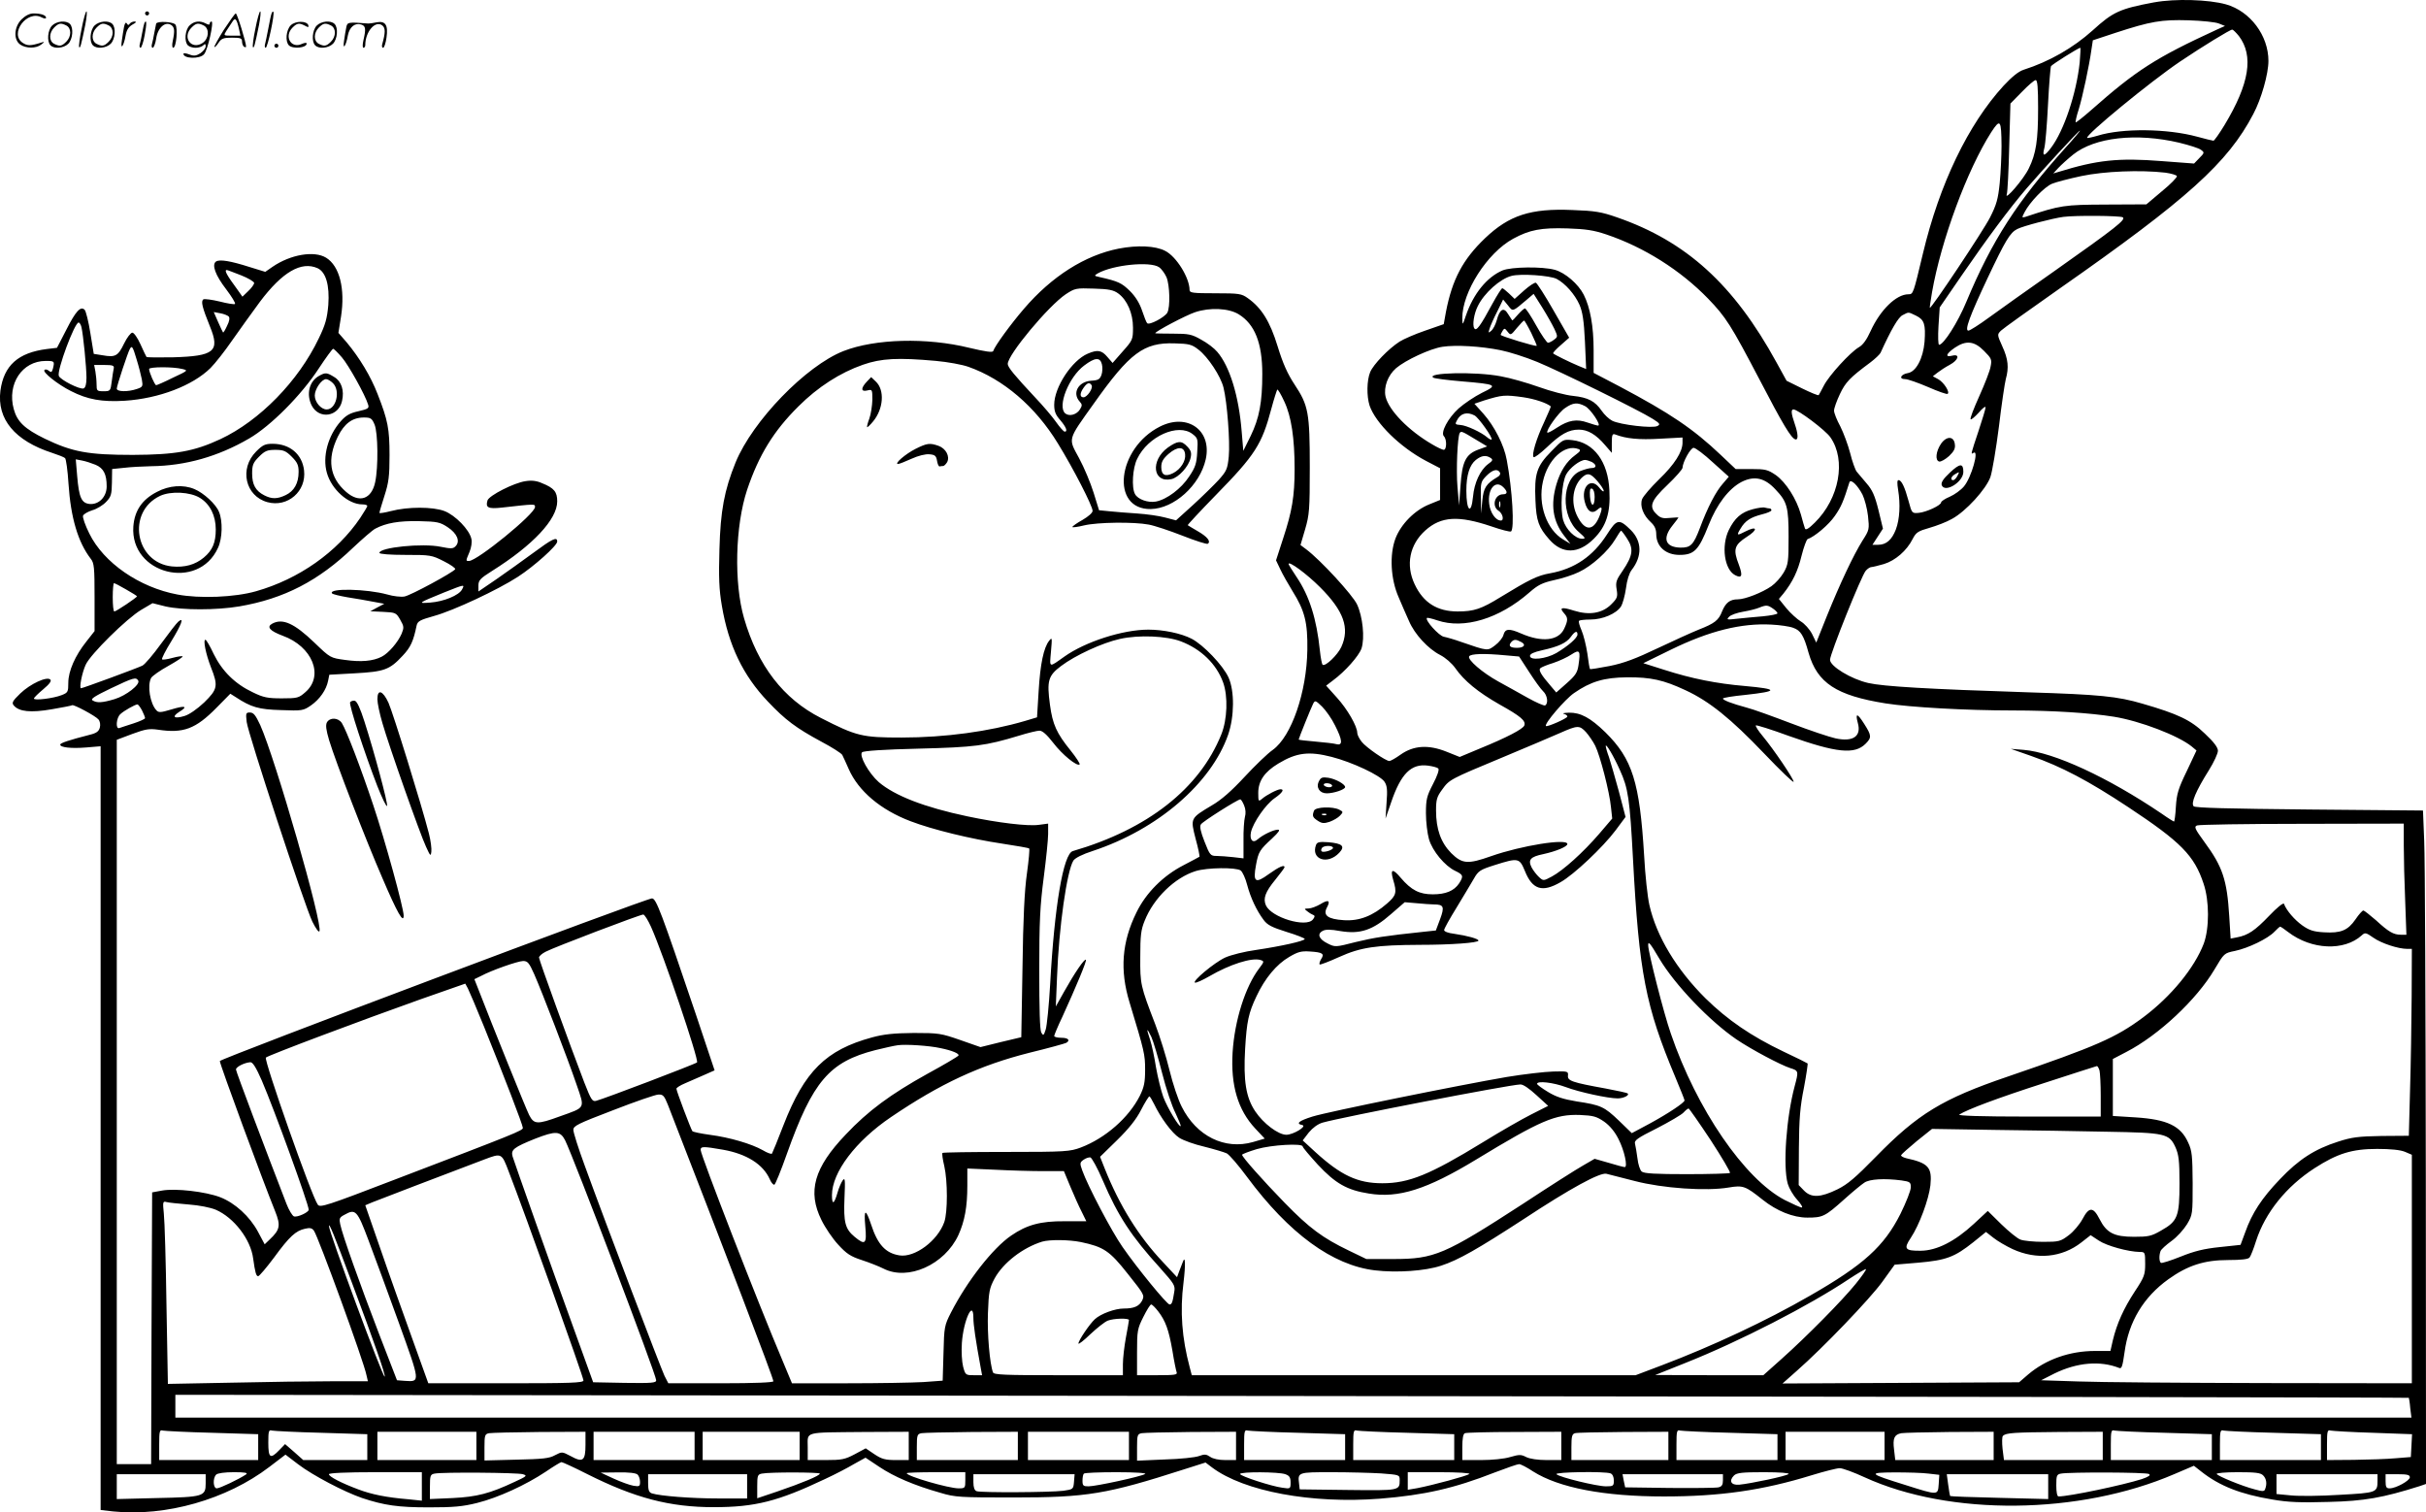 <svg version="1.0" xmlns="http://www.w3.org/2000/svg"
  viewBox="0 0 1200.802 748.502"
 preserveAspectRatio="xMidYMid meet">
<g transform="translate(-0.198,748.646) scale(0.1,-0.1)"
fill="#000000" stroke="none">
<path d="M10665 7475 c-171 -32 -204 -47 -305 -139 -97 -87 -214 -154 -342
-195 -25 -8 -58 -35 -99 -79 -175 -191 -317 -486 -399 -830 -48 -201 -48 -202
-72 -202 -60 0 -139 -77 -187 -182 -19 -42 -38 -69 -58 -80 -43 -25 -149 -141
-174 -191 -12 -23 -23 -44 -25 -46 -3 -3 -39 12 -82 33 l-77 38 -50 91 c-211
385 -446 599 -790 718 -77 27 -109 32 -220 36 -207 9 -313 -26 -432 -139 -111
-106 -163 -205 -194 -365 l-11 -61 -92 -32 c-50 -17 -107 -42 -126 -54 -56
-36 -130 -113 -146 -151 -17 -41 -18 -119 -3 -166 30 -87 151 -206 280 -274
l69 -36 0 -78 0 -79 -54 -22 c-72 -29 -140 -98 -167 -169 -30 -80 -24 -201 16
-291 15 -36 38 -88 51 -117 28 -66 95 -138 154 -168 27 -14 58 -41 75 -65 44
-63 112 -119 219 -180 106 -59 131 -81 123 -104 -7 -18 -85 -59 -222 -115
l-98 -41 -65 26 c-90 36 -163 31 -227 -14 -25 -18 -50 -32 -56 -32 -18 0 -115
67 -137 95 -12 15 -22 35 -22 44 0 33 -49 118 -101 175 l-53 59 34 26 c60 44
128 121 141 158 17 52 6 158 -22 218 -22 47 -181 220 -252 273 l-28 21 23 78
c21 72 23 97 23 308 0 270 -7 305 -75 408 -35 53 -58 104 -84 189 -38 124 -80
191 -148 239 -31 22 -42 24 -161 24 -109 0 -127 2 -127 16 0 60 -65 166 -121
194 -48 25 -137 29 -230 11 -167 -33 -331 -137 -469 -298 -67 -78 -144 -184
-152 -209 -3 -8 -38 -3 -118 16 -211 52 -467 45 -623 -16 -186 -73 -450 -346
-534 -551 -56 -138 -75 -240 -80 -430 -4 -139 -2 -199 12 -280 33 -195 104
-344 228 -474 86 -91 140 -131 264 -198 53 -28 100 -58 104 -66 4 -8 19 -40
32 -70 48 -109 158 -202 306 -258 107 -41 298 -88 454 -111 71 -11 131 -21
133 -24 3 -3 -2 -58 -11 -123 -12 -82 -19 -226 -22 -465 l-6 -346 -101 -24
-101 -25 -100 35 c-95 33 -106 35 -230 35 -99 -1 -148 -6 -207 -22 -228 -62
-334 -167 -438 -434 -28 -73 -54 -136 -57 -141 -2 -4 -23 3 -46 17 -55 31
-162 63 -262 76 -44 6 -82 14 -86 18 -7 9 -79 199 -79 210 0 5 19 17 43 27 23
10 65 28 94 41 l52 23 -93 278 c-172 508 -196 573 -217 573 -30 0 -2139 -794
-2139 -805 0 -16 210 -586 274 -744 28 -70 24 -91 -27 -139 l-25 -24 -33 62
c-41 76 -113 142 -187 171 -73 28 -222 45 -288 33 l-49 -9 -3 -673 -2 -672
-85 0 -85 0 0 1793 0 1792 77 29 c65 24 84 27 127 21 125 -19 186 3 290 109
l68 69 27 -17 c76 -50 114 -61 224 -64 104 -4 110 -3 148 23 44 31 76 77 85
122 l6 30 125 7 c146 8 173 17 237 86 41 43 54 73 70 150 5 22 16 28 87 48 95
26 315 129 415 194 80 52 194 154 194 174 0 26 -24 14 -120 -57 -52 -38 -134
-97 -182 -130 l-88 -60 0 30 c0 25 9 35 68 72 202 127 322 255 322 344 0 47
-15 66 -75 90 -26 12 -52 15 -82 10 -57 -8 -180 -71 -188 -95 -11 -36 3 -43
69 -36 169 19 166 19 166 3 0 -34 -286 -267 -327 -267 -16 0 -16 0 3 45 9 22
13 49 9 65 -10 45 -79 116 -133 137 -58 22 -181 22 -265 0 -31 -8 -57 -12 -57
-9 0 4 11 42 25 85 21 65 25 97 25 200 0 131 -8 173 -59 303 -34 88 -89 179
-153 256 l-41 47 13 81 c21 137 -7 250 -74 291 -59 36 -176 16 -265 -45 l-36
-25 -78 24 c-94 30 -148 39 -166 27 -22 -16 -3 -68 51 -138 27 -36 47 -68 43
-72 -3 -3 -37 2 -75 12 -38 9 -74 14 -81 11 -14 -9 -6 -40 32 -134 51 -124 22
-147 -183 -153 -70 -1 -129 -1 -131 2 -2 3 -16 31 -30 63 -14 31 -32 57 -40
57 -8 0 -27 -25 -41 -54 -30 -62 -43 -69 -106 -58 l-44 7 -17 104 c-9 57 -22
108 -28 114 -20 20 -44 -6 -91 -99 l-46 -89 -50 -6 c-142 -18 -213 -81 -230
-206 -18 -141 71 -248 256 -308 30 -10 59 -21 64 -26 5 -5 13 -62 17 -127 11
-168 47 -289 110 -371 17 -21 19 -43 19 -191 l0 -167 -40 -51 c-56 -70 -90
-147 -90 -205 0 -45 -2 -49 -33 -61 -40 -16 -137 -28 -137 -17 0 5 21 25 46
46 31 26 42 41 35 48 -17 17 -99 -21 -149 -69 -38 -37 -43 -46 -32 -59 26 -31
84 -37 188 -19 53 9 99 18 101 20 6 6 116 -53 130 -70 8 -9 11 -26 7 -41 -5
-18 -16 -27 -49 -35 -105 -27 -147 -41 -147 -49 0 -14 54 -20 129 -14 l71 6 0
-1890 0 -1890 61 -7 c261 -27 563 59 774 220 l80 61 63 -48 c72 -55 229 -137
317 -167 109 -36 177 -46 330 -46 122 0 167 4 239 22 104 26 241 89 340 155
38 26 73 47 77 47 5 0 62 -26 127 -59 237 -119 409 -164 627 -164 205 0 318
29 550 139 50 23 115 57 145 75 l56 31 69 -46 c72 -48 171 -91 302 -128 73
-22 96 -23 363 -23 362 0 459 16 842 139 l107 34 33 -25 c158 -118 492 -180
830 -154 222 18 367 51 569 130 58 22 112 41 120 41 8 0 39 -16 69 -36 128
-81 351 -124 648 -124 277 0 488 30 731 105 62 19 125 35 139 35 14 0 69 -20
123 -45 422 -193 1062 -187 1534 16 l96 41 37 -29 c90 -71 194 -112 351 -138
80 -14 140 -16 279 -12 176 4 270 21 450 78 l32 11 -1 1516 c-1 834 -4 1585
-8 1667 l-6 150 -562 5 c-402 4 -565 8 -573 16 -15 15 11 76 75 178 25 40 45
83 45 97 0 16 -20 43 -65 85 -69 67 -133 97 -309 148 -123 36 -210 45 -565 56
-497 16 -716 29 -791 46 -85 19 -190 83 -190 115 0 29 156 418 177 441 9 10
21 18 28 18 6 0 34 7 62 15 56 17 113 66 142 124 17 33 27 39 83 55 35 10 85
29 111 44 69 37 170 148 191 208 9 27 28 139 42 249 13 110 29 216 34 235 16
57 12 99 -17 162 -26 58 -26 59 -7 78 10 10 143 105 294 211 629 440 829 620
955 861 40 75 75 199 75 263 0 126 -90 246 -210 280 -86 24 -251 29 -355 10z
m320 -105 l30 -12 -40 -18 c-302 -139 -399 -201 -623 -399 -40 -35 -74 -62
-76 -60 -2 2 4 31 15 64 19 62 52 216 63 296 l7 46 112 37 c175 57 227 66 362
62 66 -2 134 -9 150 -16z m99 -62 c74 -98 52 -236 -71 -440 -26 -43 -51 -78
-55 -78 -4 0 -41 9 -81 20 -147 40 -369 43 -492 5 -27 -8 -51 -13 -52 -11 -12
12 312 278 460 378 110 74 247 158 258 158 4 0 19 -15 33 -32z m-788 -130
c-16 -153 -78 -339 -142 -423 -33 -44 -45 -45 -33 -1 5 18 13 115 18 214 5 99
12 185 15 191 6 9 136 91 145 91 2 0 0 -32 -3 -72z m-206 -227 c0 -159 -10
-225 -46 -298 -25 -53 -122 -165 -109 -128 4 11 9 116 12 234 l6 215 57 58
c31 32 61 58 68 58 9 0 12 -37 12 -139z m-181 -186 c0 -49 -4 -133 -9 -185 -8
-79 -16 -107 -48 -170 -33 -65 -292 -454 -298 -447 -1 1 4 36 11 77 45 257
174 606 293 792 45 69 50 62 51 -67z m319 -7 c-242 -269 -366 -461 -493 -765
-42 -102 -113 -213 -135 -213 -5 0 -6 42 -3 93 l6 92 110 160 c126 183 233
327 320 429 79 92 258 286 264 286 3 0 -28 -37 -69 -82z m561 22 c49 -12 97
-27 107 -35 18 -13 18 -15 -8 -41 l-26 -27 -159 12 c-215 17 -320 6 -514 -54
l-24 -7 25 27 c14 15 47 45 73 66 107 86 314 109 526 59z m-70 -148 c30 -4 56
-12 58 -17 2 -6 -31 -40 -74 -75 l-77 -65 -200 -1 c-208 -1 -224 -3 -399 -61
-18 -5 -18 -4 -4 23 25 49 99 126 136 141 19 8 84 25 145 38 114 24 292 31
415 17z m-210 -221 c17 -11 -32 -50 -338 -266 -130 -91 -276 -195 -324 -230
-49 -36 -95 -65 -102 -65 -20 0 6 71 95 260 88 186 111 225 147 243 29 15 175
53 228 60 60 8 280 6 294 -2z m-2556 -85 c187 -63 367 -177 503 -317 89 -92
114 -132 254 -399 117 -225 157 -291 178 -298 16 -5 15 26 -3 78 -17 49 -19
70 -6 70 22 0 159 -103 183 -138 79 -113 44 -303 -77 -422 -31 -31 -46 -39
-49 -29 -3 8 -12 39 -20 69 -22 78 -74 159 -124 195 -40 27 -51 30 -122 30
l-77 0 -74 70 c-136 129 -250 206 -501 339 l-128 67 0 112 c0 119 -17 212 -49
275 -27 53 -92 109 -143 123 -62 17 -215 15 -259 -3 -77 -33 -144 -115 -181
-223 -17 -50 -17 -50 -18 -14 -1 129 123 324 252 394 81 44 138 55 268 51 91
-3 131 -9 193 -30z m-2214 -162 c13 -9 29 -32 37 -50 16 -39 19 -147 4 -175
-13 -23 -90 -64 -100 -52 -4 4 -15 32 -25 62 -12 36 -32 69 -60 97 -41 40 -57
48 -150 69 -28 6 -28 7 -10 18 76 43 260 61 304 31z m-4165 -5 c41 -19 60 -84
53 -182 -6 -67 -14 -97 -47 -165 -101 -212 -293 -408 -487 -499 -131 -61 -223
-77 -433 -78 -221 0 -299 14 -436 80 -100 49 -137 84 -154 147 -34 124 42 238
158 238 44 0 45 -1 36 -38 -5 -18 -9 -20 -20 -11 -8 7 -18 9 -22 4 -11 -10 65
-71 131 -104 82 -42 154 -55 267 -48 169 11 336 75 424 162 23 23 71 84 106
135 36 51 98 138 138 192 111 148 205 203 286 167z m-379 -35 c36 -14 65 -32
65 -38 0 -7 -13 -25 -29 -40 l-29 -28 -24 34 c-53 72 -68 98 -53 98 3 0 34
-12 70 -26z m6512 -18 c42 -22 90 -76 113 -128 15 -35 22 -77 27 -182 l6 -136
-39 16 c-43 18 -116 54 -124 61 -3 3 14 21 37 41 l42 37 -77 134 c-42 74 -82
136 -88 138 -6 2 -32 -15 -58 -38 l-47 -42 -28 27 c-15 14 -30 26 -33 26 -4 0
-26 -35 -49 -77 -61 -113 -80 -138 -90 -121 -10 16 -1 73 18 110 32 65 111
135 167 149 45 12 190 2 223 -15z m-2170 -72 c44 -32 73 -98 73 -169 0 -59 -2
-63 -51 -118 l-50 -57 -26 30 c-28 33 -48 37 -97 16 -78 -33 -166 -166 -166
-253 0 -33 7 -50 30 -76 29 -34 38 -57 22 -57 -5 0 -24 21 -43 48 -18 26 -65
81 -104 122 -101 108 -135 149 -135 165 0 46 201 287 287 345 46 30 51 31 140
28 73 -2 97 -7 120 -24z m2159 -176 c17 -37 17 -39 -2 -53 -10 -8 -24 -15 -30
-15 -5 0 -32 38 -58 85 -26 47 -51 85 -56 85 -4 0 -20 -14 -35 -31 -14 -17
-27 -30 -28 -28 -2 2 -11 17 -21 32 -21 35 -41 24 -56 -33 -6 -21 -18 -44 -27
-51 -14 -12 -15 -11 -8 11 4 14 21 52 38 85 l29 59 24 -29 c25 -32 21 -33 93
28 l34 29 43 -68 c23 -37 50 -85 60 -106z m-1563 73 c80 -49 117 -143 117
-295 0 -141 -15 -219 -57 -306 l-37 -75 -8 95 c-14 176 -59 323 -121 395 -14
17 -49 44 -79 60 -47 27 -62 30 -140 30 -49 0 -88 1 -88 2 0 9 152 89 197 104
74 25 167 20 216 -10z m-4999 -11 c6 -6 4 -23 -8 -46 -9 -20 -18 -35 -20 -33
-2 2 -13 26 -25 53 l-21 48 32 -6 c18 -3 37 -11 42 -16z m8352 4 c41 -20 48
-43 42 -129 -7 -83 -42 -148 -82 -155 -36 -6 -47 -30 -14 -30 13 0 64 -18 113
-39 50 -22 93 -37 97 -34 13 8 -19 58 -47 73 l-26 14 23 18 c13 10 40 28 61
39 43 23 52 55 12 45 -37 -9 -31 9 12 39 56 38 97 34 145 -15 37 -37 40 -43
33 -77 -3 -21 -29 -87 -56 -147 -27 -60 -47 -111 -43 -115 3 -3 21 12 40 33
19 22 34 34 34 26 0 -7 -16 -60 -35 -117 -39 -117 -39 -117 -25 -108 30 19
-10 -122 -47 -166 -15 -18 -47 -41 -70 -51 -24 -10 -43 -23 -43 -28 0 -15 -75
-49 -111 -52 -33 -3 -34 -2 -50 58 -19 70 -35 104 -50 104 -7 0 -7 -16 -2 -47
12 -73 8 -146 -11 -197 -20 -52 -48 -76 -88 -76 l-28 0 26 40 26 40 -22 91
c-18 73 -31 101 -59 133 -19 23 -41 48 -49 58 -7 9 -22 50 -32 91 -11 42 -33
101 -49 133 -17 31 -31 66 -31 78 0 12 13 48 29 82 28 59 49 81 150 156 24 18
47 40 51 48 53 116 88 177 110 187 31 16 26 16 66 -3z m-1905 -85 c16 -34 29
-63 27 -64 -5 -5 -178 48 -178 54 0 3 5 13 10 21 8 13 11 12 24 -5 15 -19 16
-19 46 18 17 20 33 37 36 37 2 0 18 -27 35 -61z m-7176 29 c9 -38 25 -200 25
-251 0 -32 -5 -49 -14 -53 -18 -7 -115 42 -123 62 -10 27 78 264 98 264 5 0
11 -10 14 -22z m5529 -112 c47 -36 110 -131 124 -188 18 -72 33 -268 26 -341
-6 -62 -11 -72 -49 -115 -24 -26 -81 -82 -127 -124 l-85 -77 -54 14 c-29 8
-92 17 -139 20 -47 3 -108 8 -137 11 l-51 5 -27 87 c-15 48 -47 125 -72 171
-54 100 -59 85 73 270 178 251 247 303 400 298 71 -2 85 -5 118 -31z m1496 -3
c41 -8 123 -34 181 -58 112 -46 504 -239 572 -282 35 -22 38 -27 23 -35 -23
-13 -185 6 -224 26 -16 8 -39 30 -52 49 -33 48 -67 66 -142 74 -34 3 -111 23
-169 44 -59 21 -143 45 -189 53 -124 24 -374 18 -333 -7 6 -4 69 -12 139 -18
176 -15 182 -18 101 -57 -36 -18 -88 -53 -115 -77 -53 -48 -91 -120 -73 -138
15 -15 14 -67 -1 -67 -6 0 -32 12 -57 27 -117 68 -215 168 -231 237 -10 46 11
104 52 140 47 40 169 97 230 106 66 10 189 3 288 -17z m-6752 -45 c11 -35 22
-79 26 -99 6 -35 5 -38 -25 -48 -44 -15 -99 -14 -99 2 0 14 55 180 65 197 10
17 14 12 33 -52z m1016 10 c33 -38 116 -187 130 -234 6 -18 0 -22 -48 -33 -42
-9 -62 -21 -87 -49 -64 -72 -92 -176 -69 -256 23 -82 106 -156 175 -156 14 0
25 -3 25 -8 0 -4 -16 -30 -35 -59 -114 -169 -304 -303 -516 -363 -105 -30
-279 -37 -389 -16 -188 35 -365 157 -436 302 -20 40 -34 80 -31 88 3 8 24 20
46 27 22 6 53 25 68 41 25 26 28 37 29 96 l1 67 59 6 c32 4 93 7 135 8 170 2
331 48 484 137 107 62 259 215 345 347 35 53 67 97 71 97 4 0 23 -19 43 -42z
m2942 -18 c56 -5 128 -18 159 -29 173 -61 332 -197 443 -379 76 -123 172 -310
172 -334 0 -10 -21 -28 -50 -45 -27 -15 -50 -31 -50 -35 0 -3 26 0 58 8 67 16
247 18 320 4 28 -5 103 -30 167 -55 63 -25 120 -43 125 -40 17 11 -2 35 -49
62 -25 15 -48 28 -50 30 -2 1 61 69 140 150 194 198 227 250 274 427 13 49 27
91 29 94 3 3 19 -24 35 -59 35 -74 51 -182 51 -334 0 -136 -13 -210 -56 -341
l-36 -111 21 -44 c11 -24 39 -73 61 -109 60 -96 75 -154 73 -290 -3 -209 -78
-428 -171 -495 -26 -18 -89 -79 -140 -134 -64 -69 -115 -114 -162 -141 -107
-64 -106 -63 -80 -165 13 -47 21 -87 19 -89 -2 -2 -38 -20 -79 -42 -101 -52
-186 -137 -233 -234 -72 -146 -83 -285 -34 -445 74 -244 77 -258 77 -333 0
-63 -5 -86 -26 -129 -55 -109 -171 -210 -292 -256 -54 -20 -73 -22 -369 -22
-171 0 -314 -2 -316 -5 -3 -3 1 -32 9 -65 17 -75 17 -228 0 -277 -33 -93 -146
-177 -222 -165 -69 11 -108 54 -140 152 -27 81 -37 79 -29 -8 8 -88 0 -96 -53
-52 -47 39 -55 72 -50 192 4 91 3 103 -9 87 -7 -10 -19 -37 -25 -59 -17 -59
-28 -65 -28 -14 0 113 117 268 293 387 245 166 439 256 685 318 95 23 177 46
182 49 21 13 9 25 -25 25 -19 0 -35 4 -35 9 0 4 18 48 41 96 68 149 121 276
116 281 -7 7 -57 -67 -108 -158 l-41 -73 6 145 c9 247 49 526 81 577 9 13 44
31 97 48 320 106 585 334 669 575 31 90 32 216 2 283 -28 61 -125 162 -183
192 -52 27 -141 45 -214 45 -127 0 -312 -60 -415 -133 -79 -56 -74 -58 -67 24
6 69 6 73 -9 54 -27 -34 -44 -114 -52 -249 l-8 -130 -60 -18 c-177 -52 -394
-82 -610 -82 -195 0 -222 6 -400 97 -185 94 -312 258 -380 493 -51 175 -44
458 15 636 58 172 131 291 254 413 96 96 207 167 319 206 91 32 174 36 363 19z
m820 -16 c4 -15 3 -39 -2 -53 -8 -22 -16 -27 -52 -29 -63 -5 -94 -61 -56 -103
13 -14 13 -20 2 -38 -16 -27 -53 -37 -73 -21 -41 34 17 180 93 237 54 41 79
42 88 7z m-4891 -21 c-2 -10 -7 -39 -10 -65 -6 -47 -7 -48 -41 -48 -32 0 -34
2 -34 34 0 18 -3 48 -6 65 l-6 31 50 0 c42 0 50 -3 47 -17z m340 -3 c29 -7 28
-8 -47 -43 -42 -21 -79 -37 -83 -37 -7 0 -35 64 -35 80 0 11 118 12 165 0z
m4500 -80 c9 -15 -22 -60 -40 -60 -19 0 -19 20 1 48 17 24 29 28 39 12z m2138
-60 c55 -8 115 -28 135 -45 1 -1 -13 -35 -32 -76 -39 -82 -64 -165 -53 -175 4
-4 33 18 65 48 69 66 108 88 159 88 44 0 85 -24 130 -77 l33 -38 0 49 c0 41 3
47 17 42 54 -21 118 -27 221 -21 l112 6 0 -26 c0 -45 -40 -108 -116 -181 -40
-39 -78 -83 -84 -98 -12 -33 5 -80 44 -115 19 -18 26 -35 26 -60 1 -60 47
-101 115 -101 73 0 95 23 144 147 41 104 100 181 163 214 63 32 115 21 169
-38 57 -60 64 -87 64 -233 0 -125 -2 -138 -24 -177 -14 -24 -41 -54 -61 -68
-46 -32 -131 -65 -166 -65 -39 0 -60 -16 -78 -59 -17 -45 -37 -60 -116 -91
-30 -12 -121 -53 -201 -91 -111 -53 -170 -75 -240 -89 -52 -10 -95 -17 -97
-15 -2 2 -8 36 -13 77 -6 40 -19 92 -29 115 -10 23 -16 44 -12 47 3 3 28 6 56
6 61 0 128 29 151 64 9 14 20 55 25 90 5 41 16 75 28 91 53 68 52 142 -4 198
-58 57 -69 55 -118 -22 -69 -108 -160 -170 -281 -192 -63 -11 -103 -31 -244
-117 -97 -60 -133 -72 -214 -72 -101 0 -170 43 -213 135 -45 95 -25 196 53
266 78 70 164 75 327 20 49 -17 92 -28 97 -25 18 11 7 206 -21 354 -13 73 -61
167 -115 228 l-45 50 47 16 c91 28 102 29 196 16z m305 -44 c27 -14 82 -96 64
-96 -5 0 -29 7 -52 15 -54 19 -94 12 -151 -25 -24 -16 -45 -27 -48 -25 -9 10
56 101 88 122 39 27 61 29 99 9z m-547 -46 c21 -12 91 -111 84 -119 -3 -2 -13
3 -22 11 -29 25 -102 59 -132 61 -26 2 -28 4 -18 22 18 36 50 45 88 25z
m-5445 -45 c17 -41 19 -210 3 -285 -18 -85 -79 -105 -144 -48 -82 71 -95 162
-41 273 32 65 72 95 129 95 34 0 40 -4 53 -35z m5447 -72 l60 -36 -44 -16
c-62 -23 -80 -59 -88 -179 l-7 -97 -8 92 c-7 83 0 246 11 266 7 11 12 9 76
-30z m1177 -115 l79 -71 -29 -34 c-35 -39 -76 -118 -114 -220 -32 -84 -46 -98
-97 -97 -74 2 -90 45 -39 109 17 21 30 39 30 40 0 1 -19 0 -42 -2 -34 -4 -48
0 -65 17 -41 38 -31 67 52 146 41 39 75 78 75 85 1 29 40 99 55 99 9 0 52 -32
95 -72z m-1100 22 c13 -9 11 -14 -13 -31 -39 -30 -68 -93 -74 -161 -9 -93 -33
-71 -33 30 0 77 16 127 47 152 28 22 50 25 73 10z m-6905 -34 c40 -17 55 -47
55 -107 0 -52 -39 -91 -84 -87 -41 4 -53 32 -62 138 l-7 83 31 -6 c17 -3 47
-13 67 -21z m6951 -38 c4 -7 0 -16 -11 -22 -57 -34 -70 -53 -76 -118 l-6 -63
-1 78 c-2 74 0 80 27 108 31 31 55 37 67 17z m1795 -110 c10 -21 23 -68 27
-105 7 -66 7 -69 -27 -122 -45 -72 -112 -214 -177 -375 l-52 -130 -21 43 c-12
23 -37 51 -56 62 -18 11 -50 40 -71 65 l-37 46 22 26 c46 58 72 112 90 187 11
44 25 81 30 83 35 12 105 71 135 115 31 44 43 73 72 166 6 19 40 -13 65 -61z
m-1777 36 c21 -21 20 -34 -2 -34 -42 0 -58 -60 -22 -82 20 -13 28 -48 11 -48
-26 0 -53 39 -58 83 -9 74 32 121 71 81z m-17 -96 c-3 -7 -5 -2 -5 12 0 14 2
19 5 13 2 -7 2 -19 0 -25z m-5209 -101 c47 -31 63 -70 39 -94 -12 -13 -23 -13
-73 -3 -90 19 -304 -3 -304 -30 0 -6 53 -10 128 -10 124 0 131 -1 190 -31 34
-17 60 -35 57 -40 -11 -16 -219 -129 -251 -135 -17 -3 -55 1 -85 10 -102 28
-290 32 -274 6 3 -5 38 -13 78 -20 39 -6 97 -16 127 -22 l54 -10 -34 -18 -35
-19 64 -3 c61 -3 64 -4 84 -39 19 -33 19 -39 7 -69 -18 -42 -65 -97 -99 -114
-43 -22 -102 -27 -180 -16 -74 10 -74 10 -153 86 -100 96 -157 121 -208 94
-30 -16 -13 -36 51 -60 147 -53 206 -198 113 -279 -33 -29 -39 -31 -117 -31
-70 0 -91 4 -144 30 -87 41 -151 104 -193 189 -18 39 -37 71 -41 71 -13 0 2
-71 27 -136 37 -93 33 -109 -33 -174 -35 -33 -74 -60 -97 -67 -52 -16 -66 -5
-27 20 46 28 30 33 -39 12 -53 -16 -63 -16 -74 -4 -31 33 -46 122 -26 160 6
10 44 37 86 60 41 23 73 44 70 47 -3 2 -26 -1 -51 -8 -25 -7 -48 -10 -51 -7
-3 3 17 43 45 88 52 85 66 124 36 99 -9 -7 -47 -57 -86 -110 -39 -54 -80 -102
-92 -108 -24 -12 -295 -112 -304 -112 -10 0 5 77 23 116 23 52 204 230 275
272 l56 33 64 -16 c83 -19 252 -19 365 0 222 38 392 126 564 291 47 44 96 87
110 94 53 28 117 39 216 37 91 -2 104 -5 142 -30z m5838 -57 c33 -50 28 -84
-22 -158 -32 -46 -36 -57 -30 -93 6 -37 3 -44 -27 -74 -44 -44 -108 -55 -184
-31 -60 19 -75 16 -50 -12 21 -23 21 -35 1 -78 -28 -59 -110 -68 -213 -23 -59
26 -79 24 -87 -6 -3 -14 -22 -38 -41 -52 -38 -29 -35 -30 -168 16 -33 12 -72
23 -87 26 -24 5 -94 82 -83 93 2 2 25 -3 51 -12 133 -45 307 8 456 138 42 37
64 48 122 61 39 8 95 26 123 40 63 29 145 103 180 162 14 24 27 43 29 43 2 0
16 -18 30 -40z m-1520 -240 c117 -117 148 -202 105 -296 -18 -39 -78 -97 -92
-88 -4 2 -10 34 -14 71 -16 156 -52 270 -115 363 -22 33 -40 62 -40 65 0 17
89 -48 156 -115z m-5910 -11 c30 -17 54 -32 54 -34 0 -6 -103 -75 -112 -75 -5
0 -8 32 -8 70 0 39 3 70 6 70 4 0 31 -14 60 -31z m1663 0 c-15 -29 -90 -60
-157 -65 -65 -5 -62 -3 68 50 103 41 103 41 89 15z m6489 -95 c12 -8 22 -19
22 -23 0 -5 -33 -11 -72 -15 -40 -3 -98 -9 -128 -12 -51 -6 -54 -5 -39 10 8 9
40 20 70 25 30 5 65 14 79 20 35 14 42 13 68 -5z m100 -95 c37 -13 52 -37 76
-124 43 -149 137 -211 381 -250 120 -19 396 -35 630 -35 198 0 381 -12 500
-31 130 -21 318 -93 385 -147 l24 -20 -48 -102 c-42 -86 -50 -113 -54 -176 -2
-41 -7 -74 -9 -74 -2 0 -30 17 -61 39 -266 180 -534 304 -684 316 l-63 5 100
-35 c151 -53 284 -123 482 -254 260 -172 326 -239 372 -378 29 -85 29 -221 1
-297 -46 -120 -161 -261 -300 -365 -136 -101 -232 -143 -670 -293 -323 -110
-445 -184 -653 -397 -100 -102 -139 -136 -190 -161 -84 -41 -129 -43 -165 -7
l-27 28 1 183 c1 145 6 206 25 299 12 64 20 119 18 120 -2 2 -56 29 -120 59
-159 76 -276 156 -385 263 -143 142 -243 307 -278 462 -9 39 -21 149 -26 245
-22 363 -58 478 -192 610 -74 72 -123 98 -180 97 -24 -1 -35 -3 -25 -6 9 -2
17 -8 17 -13 0 -9 -100 -53 -106 -47 -10 10 94 132 139 163 82 57 149 77 262
78 118 1 181 -13 290 -64 117 -54 225 -141 389 -313 80 -84 146 -147 146 -140
0 15 -99 161 -153 226 -22 26 -37 50 -34 53 2 3 76 -20 163 -52 236 -84 326
-93 380 -39 31 31 30 41 -7 99 -34 54 -45 55 -31 3 18 -65 -24 -94 -111 -75
-28 6 -127 39 -219 74 -92 35 -191 71 -220 78 -74 20 -118 37 -118 45 0 4 50
12 111 18 165 18 165 29 -2 44 -140 12 -262 36 -399 80 l-104 33 139 68 c189
92 346 131 495 123 41 -2 90 -9 108 -16z m-1068 -33 c0 -17 -46 -57 -105 -92
-51 -29 -130 -38 -130 -14 0 10 19 19 60 28 81 18 120 36 142 66 20 28 33 33
33 12z m-1963 -34 c100 -38 176 -112 209 -203 25 -69 21 -184 -9 -258 -108
-268 -364 -469 -735 -577 -47 -14 -91 -274 -112 -659 -6 -104 -16 -205 -22
-224 -10 -31 -12 -32 -22 -15 -7 13 -10 115 -10 309 0 237 4 320 22 457 12 92
22 190 22 217 l0 51 -45 -6 c-55 -8 -203 10 -355 42 -213 45 -359 102 -438
169 -50 44 -99 132 -83 148 7 7 108 14 279 18 279 7 332 14 497 64 45 14 91
25 102 25 15 0 37 -20 68 -60 45 -59 119 -119 131 -107 3 3 -17 34 -45 69 -69
85 -89 129 -102 226 -16 119 -9 144 55 192 70 53 205 115 291 134 93 21 232
15 302 -12z m1684 -3 c26 -13 15 -29 -20 -29 -34 0 -44 9 -30 27 14 16 24 16
50 2z m284 -115 c-5 -36 -15 -51 -58 -89 l-52 -46 -28 33 c-46 53 -61 78 -51
87 5 5 34 17 64 26 30 10 71 29 90 42 41 27 46 20 35 -53z m-362 49 l68 -6 50
-77 c27 -42 58 -85 69 -95 21 -19 27 -60 10 -70 -5 -3 -44 14 -87 38 -43 24
-107 60 -144 80 -80 44 -155 109 -145 125 8 13 75 15 179 5z m-6767 -125 c12
-19 -60 -75 -117 -92 -60 -18 -88 -20 -109 -6 -11 7 11 21 90 59 113 54 125
57 136 39z m5924 -222 c37 -73 39 -100 8 -93 -13 4 -60 9 -105 13 -46 4 -83 8
-83 10 0 5 62 159 72 178 9 17 12 16 44 -15 19 -19 48 -60 64 -93z m-5905 74
c8 -16 15 -33 15 -38 0 -4 -26 -16 -57 -26 -32 -10 -64 -21 -70 -23 -20 -8
-16 51 5 69 18 17 72 47 84 48 4 0 14 -13 23 -30z m7147 -107 c14 -16 35 -46
46 -68 24 -48 71 -229 78 -305 l6 -55 -64 -75 c-79 -92 -179 -182 -235 -212
-41 -22 -42 -22 -63 -3 -12 11 -29 33 -37 48 -19 38 -6 53 58 66 64 14 119 37
119 50 0 29 -229 -8 -377 -60 -116 -41 -143 -39 -198 15 -51 52 -75 118 -75
211 0 53 4 68 30 103 36 50 35 50 302 161 117 49 245 103 283 120 86 38 95 38
127 4z m168 -188 c41 -90 49 -141 65 -443 30 -561 62 -726 209 -1076 25 -60
46 -112 46 -116 0 -11 -81 -65 -173 -115 l-88 -47 -63 61 c-74 71 -91 78 -210
96 -66 11 -101 22 -142 47 -30 18 -54 36 -54 40 0 16 80 7 142 -16 66 -25 209
-56 257 -56 28 0 59 15 50 24 -3 4 -53 14 -110 25 -166 30 -189 38 -186 64 2
21 -1 22 -73 20 -41 -1 -145 -13 -230 -27 -233 -40 -886 -172 -962 -196 -67
-21 -84 -35 -50 -42 25 -6 -45 -48 -79 -48 -40 0 -114 56 -154 116 -46 69 -59
150 -50 309 8 136 17 178 56 260 42 90 100 159 162 195 44 26 60 30 104 27 62
-4 72 -11 54 -38 -7 -12 -10 -23 -7 -26 2 -3 46 14 97 37 106 48 183 59 399
60 154 0 290 10 290 21 0 9 -54 24 -122 34 -27 3 -48 11 -48 18 0 7 28 57 62
112 33 55 72 119 85 142 22 39 31 45 104 68 117 37 122 35 149 -30 37 -92 86
-107 176 -55 66 37 210 173 273 257 l49 66 -33 126 c-19 69 -41 146 -49 170
-9 24 -16 49 -16 55 0 16 39 -49 70 -119z m-1426 65 c101 -26 240 -91 261
-123 13 -20 15 -41 10 -104 l-5 -78 28 81 c48 141 99 192 182 181 23 -3 46 -9
51 -14 6 -6 -5 -37 -26 -77 -31 -60 -35 -76 -35 -145 0 -43 7 -100 15 -128 17
-59 79 -133 130 -157 40 -19 42 -26 19 -62 -25 -37 -66 -54 -130 -54 -66 0
-106 20 -159 82 -40 48 -53 44 -37 -11 19 -62 15 -77 -30 -116 -71 -62 -138
-88 -214 -83 -80 5 -105 24 -84 63 19 35 7 41 -33 16 -19 -11 -45 -21 -58 -21
-23 -1 -23 -1 -5 -15 10 -8 24 -16 30 -18 7 -3 6 -10 -4 -22 -34 -41 -204 10
-232 70 -15 34 -4 66 47 128 25 31 45 58 45 61 0 14 -26 3 -78 -34 -67 -49
-79 -40 -63 46 12 65 18 74 80 131 33 31 41 43 28 43 -21 0 -74 -25 -100 -48
-24 -21 -41 -3 -33 36 11 48 73 137 116 167 39 27 51 45 30 45 -15 0 -71 -29
-92 -48 -17 -14 -18 -12 -18 30 0 59 31 104 99 145 91 55 152 62 265 33z
m-434 -240 c8 -19 9 -40 4 -57 -4 -16 -8 -68 -7 -117 l0 -88 -51 6 c-28 3 -65
6 -83 6 -29 0 -33 4 -59 71 -19 48 -25 75 -18 85 8 14 181 123 195 124 4 0 12
-13 19 -30z m5740 -198 c0 -60 3 -184 7 -275 l6 -167 -27 0 c-37 0 -61 14
-124 72 -30 26 -58 48 -62 48 -5 0 -23 -20 -39 -44 -38 -55 -73 -69 -156 -64
-52 3 -73 10 -107 34 -38 27 -79 74 -91 107 -3 7 -35 -19 -73 -59 -70 -73
-105 -97 -160 -107 l-31 -6 -7 112 c-11 179 -33 244 -122 365 -49 67 -53 77
-37 83 10 4 244 8 521 8 l502 1 0 -108z m-5757 -124 c9 -7 24 -39 32 -71 17
-64 46 -126 81 -173 19 -26 41 -37 114 -60 49 -15 90 -31 90 -35 0 -10 -118
-36 -239 -54 -59 -8 -126 -25 -155 -38 -54 -25 -166 -119 -149 -124 6 -2 37
12 70 31 103 60 211 94 254 81 19 -6 19 -8 -6 -41 -69 -90 -122 -258 -132
-416 -10 -163 26 -285 112 -377 l47 -50 -58 -17 c-140 -40 -280 29 -353 175
-17 33 -44 113 -60 179 -16 66 -48 169 -71 229 -73 190 -75 198 -74 333 0 105
3 134 22 180 44 111 149 213 252 245 58 18 200 19 223 3z m956 -168 c49 0 54
-11 31 -73 l-21 -56 -57 -6 c-198 -21 -247 -29 -339 -51 -101 -26 -103 -26
-140 -7 -43 21 -53 47 -24 62 14 8 39 8 88 -1 97 -16 159 4 250 84 l68 59 59
-5 c32 -3 71 -6 85 -6z m-3875 -110 c62 -138 239 -661 228 -672 -8 -8 -457
-179 -499 -190 -19 -5 -25 4 -59 91 -71 185 -224 606 -224 618 0 7 15 20 33
29 39 21 467 184 483 184 6 0 23 -27 38 -60z m8104 -27 c115 -88 277 -95 364
-16 16 15 21 14 58 -12 40 -28 123 -55 167 -55 l23 0 -1 -237 c-1 -131 -4
-339 -8 -463 l-6 -225 -135 -1 c-115 -2 -147 -6 -215 -28 -116 -37 -195 -88
-288 -186 -90 -94 -138 -167 -172 -263 l-23 -62 -103 -11 c-78 -8 -126 -20
-193 -47 -50 -20 -94 -34 -98 -31 -9 6 -10 36 -2 58 3 9 28 31 54 50 27 19 61
57 77 83 28 47 28 51 28 203 -1 135 -3 161 -22 201 -37 83 -104 115 -261 125
l-112 7 0 141 0 141 67 35 c159 82 348 259 436 408 48 81 48 81 102 92 66 14
163 61 195 95 13 14 26 25 28 25 3 0 21 -12 40 -27z m-3113 -131 c78 -131 249
-309 382 -400 74 -50 217 -126 266 -142 42 -13 42 -15 22 -90 -41 -152 -59
-396 -34 -483 6 -21 26 -56 46 -78 19 -21 30 -39 23 -39 -7 0 -44 17 -84 37
-199 104 -436 449 -564 824 -35 100 -112 403 -112 437 0 22 9 12 55 -66z
m-5568 -79 c37 -84 164 -413 210 -548 40 -117 45 -108 -84 -154 -112 -41 -128
-40 -152 7 -15 29 -181 440 -256 634 l-15 38 33 16 c54 29 181 73 208 74 23 0
30 -9 56 -67z m-250 -256 c98 -243 193 -489 193 -503 0 -13 -37 -28 -629 -254
-341 -131 -375 -142 -386 -126 -31 42 -268 717 -257 728 11 11 477 186 767
289 l220 77 13 -24 c7 -14 43 -98 79 -187z m3357 -231 c19 -76 49 -165 66
-198 16 -34 28 -63 26 -65 -7 -8 -66 91 -86 144 -11 30 -27 96 -36 146 -8 51
-21 112 -29 136 -20 59 -18 65 6 15 10 -22 34 -103 53 -178z m-1098 123 c60
-12 96 -28 90 -37 -3 -5 -72 -46 -153 -90 -182 -101 -294 -183 -405 -301 -157
-164 -190 -282 -120 -423 18 -37 55 -92 83 -122 41 -45 61 -58 116 -76 37 -12
85 -31 107 -42 122 -63 304 19 372 166 31 69 44 139 44 244 l0 85 137 -6 c75
-4 182 -7 239 -7 l102 0 32 -77 c18 -43 43 -99 56 -124 l23 -47 -107 0 c-120
1 -188 -18 -265 -71 -91 -62 -218 -225 -298 -381 -32 -63 -34 -70 -37 -201
l-4 -136 -96 -7 c-54 -3 -221 -6 -374 -6 l-276 0 -45 108 c-122 287 -407 1022
-407 1047 0 18 13 18 111 1 117 -21 198 -72 231 -146 7 -16 17 -29 23 -27 5 2
33 71 62 153 128 359 210 455 438 513 44 11 94 22 110 24 38 6 157 -2 211 -14z
m-3358 -161 c60 -139 232 -612 232 -639 0 -13 -57 -39 -73 -33 -8 3 -25 31
-37 62 -106 274 -250 655 -250 665 0 13 42 34 71 36 12 1 29 -27 57 -91z
m9096 50 c3 -13 6 -69 6 -125 l0 -103 -357 0 c-236 0 -353 4 -343 10 39 25
187 81 420 156 140 46 258 83 261 84 4 0 9 -10 13 -22z m-2787 -122 l58 -53
-83 -42 c-46 -23 -154 -85 -240 -138 -263 -161 -366 -203 -498 -203 -122 0
-205 39 -332 155 l-62 57 30 39 c20 24 45 42 68 49 99 28 922 187 979 189 14
1 44 -20 80 -53z m-4299 -48 c286 -735 522 -1352 522 -1368 0 -6 -89 -10 -260
-10 l-260 0 -19 37 c-18 38 -288 746 -395 1041 -31 84 -56 163 -56 176 0 20
20 30 198 98 108 42 209 77 223 77 23 1 29 -6 47 -51z m2406 5 c33 -69 89
-145 125 -168 20 -13 76 -33 124 -44 48 -12 98 -27 111 -33 13 -7 58 -59 100
-116 209 -282 424 -438 633 -463 110 -13 250 -3 328 23 86 28 182 83 408 230
232 153 378 232 410 225 12 -3 75 -19 141 -36 138 -36 354 -51 465 -32 71 12
83 7 167 -60 70 -56 151 -89 222 -89 76 0 87 5 182 90 41 37 86 74 100 83 26
18 100 22 184 11 42 -6 46 -9 46 -34 0 -16 -23 -74 -51 -131 -81 -161 -182
-253 -449 -406 -217 -125 -480 -248 -730 -343 l-132 -50 -1099 0 -1098 0 -10
38 c-39 146 -49 278 -31 420 11 92 9 139 -4 101 -3 -8 -10 -27 -17 -44 l-11
-30 -70 75 c-121 128 -215 280 -288 463 l-23 58 84 82 c59 58 95 103 119 150
19 37 38 67 41 67 3 0 13 -17 23 -37z m2755 -179 c56 -86 99 -159 96 -163 -4
-3 -100 -6 -214 -6 -152 0 -212 3 -223 13 -8 6 -18 36 -21 65 -4 28 -9 61 -12
72 -5 17 10 28 108 77 62 32 122 67 132 78 10 11 21 20 25 20 3 0 52 -70 109
-156z m-527 91 c28 -20 53 -50 71 -86 29 -56 47 -139 31 -139 -5 0 -40 9 -79
21 l-70 20 -57 -33 c-32 -18 -166 -103 -298 -190 -387 -251 -438 -273 -640
-273 l-135 0 -87 42 c-129 62 -195 111 -317 236 -109 112 -211 227 -211 238 0
3 33 16 73 28 72 21 227 30 227 13 0 -5 34 -45 75 -90 87 -93 144 -126 253
-143 146 -24 286 20 530 168 321 195 392 225 514 221 66 -3 82 -7 120 -33z
m2490 -50 c288 -5 307 -9 338 -77 16 -36 20 -66 20 -178 0 -164 -9 -188 -91
-234 -48 -28 -63 -31 -134 -31 -99 0 -136 19 -171 88 -31 61 -52 61 -84 0 -14
-26 -44 -62 -68 -80 -41 -31 -48 -33 -127 -33 -46 0 -96 5 -112 11 -15 5 -58
40 -95 76 l-67 66 -69 -64 c-94 -87 -183 -132 -262 -133 -79 -1 -87 9 -50 64
42 63 89 190 97 260 9 89 -10 110 -120 134 -16 4 -27 11 -25 15 2 5 37 36 78
70 l75 60 310 -5 c171 -2 421 -6 557 -9z m-7633 -42 c41 -82 451 -1161 451
-1188 0 -13 -20 -15 -156 -13 l-156 3 -94 260 c-115 316 -293 820 -305 858 -9
33 6 45 113 88 101 39 123 38 147 -8z m9106 -57 l35 -15 0 -565 0 -566 -732 1
c-403 1 -816 4 -918 8 l-185 6 67 34 c111 54 225 64 319 27 13 -6 17 8 27 78
20 150 94 273 217 361 95 68 177 95 296 95 65 0 100 4 106 13 5 6 20 43 32 82
45 139 149 269 290 360 112 72 184 95 309 95 67 0 115 -5 137 -14z m-9385 -98
c80 -206 370 -1017 370 -1034 0 -12 -66 -14 -384 -14 l-384 0 -82 228 c-45
125 -116 323 -156 440 l-74 213 33 14 c27 11 348 134 557 213 85 32 85 32 120
-60z m2940 -43 c76 -178 143 -279 284 -434 71 -80 76 -87 70 -120 -8 -51 -12
-61 -23 -61 -13 0 -162 182 -233 285 -54 77 -171 300 -199 378 -13 36 -12 40
6 53 11 8 26 13 34 12 7 -2 35 -52 61 -113z m-4525 -120 c54 -4 108 -15 135
-26 90 -39 173 -147 185 -241 10 -71 15 -88 25 -88 5 0 41 42 79 93 76 104
107 132 153 142 24 6 35 3 44 -10 21 -29 248 -650 260 -715 l7 -30 -180 0
c-99 0 -322 -3 -495 -7 l-315 -6 -7 389 c-3 214 -9 418 -13 453 -6 59 -5 63
13 58 10 -3 60 -8 109 -12z m892 -180 c29 -77 97 -261 150 -408 106 -294 106
-290 29 -285 l-39 3 -89 230 c-93 242 -181 488 -192 542 -6 28 -4 34 21 47 55
31 63 23 120 -129z m-82 -210 c109 -291 167 -457 161 -462 -8 -8 -277 719
-276 746 1 16 25 -42 115 -284z m8219 169 c118 -54 244 -42 340 33 l46 36 41
-27 c39 -26 145 -55 202 -56 26 0 27 -1 27 -59 0 -53 -4 -65 -51 -136 -55 -84
-89 -159 -109 -242 l-12 -53 -76 0 c-126 0 -244 -42 -332 -117 l-44 -38 -586
-3 -585 -3 70 62 c132 116 361 355 423 440 l62 86 118 10 c138 12 179 28 271
101 l63 51 37 -29 c20 -16 63 -41 95 -56z m-4612 35 c113 -24 142 -43 232
-157 82 -103 84 -106 71 -133 -15 -28 -40 -39 -91 -39 -43 0 -114 -26 -143
-53 -26 -24 -81 -105 -81 -120 0 -6 27 15 59 46 33 31 71 61 86 67 31 12 105
13 105 3 0 -5 -7 -43 -15 -86 -8 -43 -15 -103 -15 -133 l0 -54 -319 0 c-264 0
-320 2 -324 14 -16 42 -29 191 -25 294 4 106 7 122 33 171 43 78 139 152 235
182 38 11 133 10 192 -2z m3836 -206 c-68 -84 -242 -260 -365 -370 l-93 -83
-267 0 -268 1 150 60 c269 107 613 284 809 415 44 29 82 51 84 49 3 -2 -20
-35 -50 -72z m-3454 -136 c37 -48 53 -92 71 -195 8 -51 18 -99 21 -107 5 -13
-9 -15 -95 -15 l-101 0 0 113 c0 107 2 117 31 175 17 34 34 62 39 62 5 0 20
-15 34 -33z m-914 -34 c0 -33 11 -109 36 -245 l7 -38 -41 0 c-40 0 -42 1 -53
43 -6 24 -9 74 -6 117 8 112 57 218 57 123z m7105 -395 c1 -2 5 -24 7 -51 l6
-47 -5534 0 -5534 0 0 57 0 56 5526 -6 c3039 -3 5527 -7 5529 -9z m-10872
-173 l227 -7 0 -64 0 -64 -245 0 -245 0 0 76 c0 67 2 75 18 70 9 -2 119 -8
245 -11z m540 0 l227 -7 0 -64 0 -64 -159 0 -158 0 -45 40 -45 39 -28 -29
c-45 -47 -55 -40 -55 36 0 57 2 65 18 60 9 -2 119 -8 245 -11z m4835 0 l232
-7 0 -64 0 -64 -250 0 -250 0 0 76 c0 67 2 75 18 70 9 -2 122 -8 250 -11z
m540 0 l232 -7 0 -64 0 -64 -250 0 -250 0 0 76 c0 67 2 75 18 70 9 -2 122 -8
250 -11z m1600 0 l232 -7 0 -64 0 -64 -250 0 -250 0 0 76 c0 67 2 75 18 70 9
-2 122 -8 250 -11z m2150 0 l232 -7 0 -64 0 -64 -250 0 -250 0 0 76 c0 67 2
75 18 70 9 -2 122 -8 250 -11z m540 0 l232 -7 0 -64 0 -64 -250 0 -250 0 0 76
c0 67 2 75 18 70 9 -2 122 -8 250 -11z m490 0 l193 -7 -3 -57 -3 -56 -75 -6
c-41 -4 -135 -7 -207 -8 l-133 -1 0 76 c0 67 2 75 18 70 9 -2 104 -8 210 -11z
m-9388 -65 l0 -70 -245 0 -245 0 0 70 0 70 245 0 245 0 0 -70z m540 5 c0 -79
-13 -89 -74 -55 -42 22 -42 22 -77 4 -28 -16 -61 -19 -191 -22 l-158 -4 0 65
c0 60 2 66 23 70 12 2 124 5 250 6 l227 1 0 -65z m540 -5 l0 -70 -250 0 -250
0 0 70 0 70 250 0 250 0 0 -70z m520 0 l0 -70 -240 0 -240 0 0 70 0 70 240 0
240 0 0 -70z m540 0 l0 -70 -63 0 c-54 0 -71 5 -107 29 l-43 29 -54 -29 c-49
-26 -65 -29 -144 -29 l-89 0 0 64 c0 79 -24 72 278 75 l222 1 0 -70z m540 0
l0 -70 -250 0 -250 0 0 64 c0 59 2 65 23 69 12 2 124 5 250 6 l227 1 0 -70z
m550 0 l0 -70 -250 0 -250 0 0 70 0 70 250 0 250 0 0 -70z m530 0 l0 -70 -53
0 c-32 0 -61 6 -75 16 -19 13 -28 14 -55 4 -18 -7 -94 -15 -169 -17 l-138 -6
0 66 c0 60 2 66 23 70 12 2 122 5 245 6 l222 1 0 -70z m1610 0 l0 -70 -72 0
c-45 0 -84 6 -102 15 -25 13 -34 13 -79 0 -29 -9 -90 -15 -144 -15 l-93 0 0
64 c0 42 4 66 13 69 6 3 117 6 245 6 l232 1 0 -70z m530 0 l0 -70 -240 0 -240
0 0 64 c0 53 3 65 18 69 9 3 117 5 240 6 l222 1 0 -70z m1070 0 l0 -70 -245 0
-245 0 0 70 0 70 245 0 245 0 0 -70z m540 0 l0 -70 -244 0 -243 0 -6 52 c-7
56 1 74 36 81 12 2 120 5 240 6 l217 1 0 -70z m540 0 l0 -70 -244 0 -245 0 -7
56 c-3 30 -3 59 2 64 16 15 54 17 277 19 l217 1 0 -70z m-9190 -141 c-34 -23
-130 -69 -145 -69 -18 0 -21 50 -3 68 7 7 42 12 88 12 54 0 71 -3 60 -11z
m870 -59 l0 -71 -67 7 c-109 9 -182 24 -248 49 -83 31 -145 63 -145 75 0 6 87
10 230 10 l230 0 0 -70z m500 60 c23 -7 20 -10 -41 -38 -123 -58 -187 -74
-306 -80 l-113 -5 0 61 c0 55 2 61 23 65 39 8 411 5 437 -3z m568 -2 c7 -7 12
-23 12 -36 0 -22 -3 -24 -33 -19 -18 3 -62 19 -97 35 l-65 30 86 1 c54 1 89
-3 97 -11z m902 5 c0 -10 -86 -46 -212 -89 l-98 -33 0 59 c0 53 2 59 23 63 39
8 287 7 287 0z m720 -33 c0 -38 -1 -40 -33 -40 -49 0 -257 60 -257 75 0 3 65
5 145 5 l145 0 0 -40z m890 31 c-22 -13 -244 -61 -280 -61 -26 0 -30 3 -30 28
0 16 3 32 7 35 3 4 76 7 162 7 92 0 150 -4 141 -9z m694 -1 c20 -7 26 -16 26
-41 0 -31 -1 -32 -40 -26 -55 7 -210 58 -210 68 0 12 192 11 224 -1z m474 4
c91 -7 92 -7 92 -33 0 -52 1 -52 -256 -49 l-239 3 -3 28 c-7 57 -6 57 161 57
85 0 195 -3 245 -6z m437 -3 c-11 -9 -180 -55 -258 -70 l-47 -8 0 43 0 44 157
0 c91 0 153 -4 148 -9z m699 3 c10 -4 16 -18 16 -35 0 -27 -3 -29 -39 -29 -45
0 -230 45 -245 60 -11 11 240 15 268 4z m881 -3 c-10 -10 -185 -47 -245 -53
-40 -3 -52 19 -25 46 14 13 40 16 148 16 79 0 127 -4 122 -9z m693 2 l53 -6
-3 -46 c-4 -56 -2 -56 -163 -5 -186 58 -190 62 -55 63 63 0 139 -2 168 -6z
m1091 -2 c9 -6 -1 -13 -35 -25 -94 -30 -360 -86 -413 -86 -7 0 -11 23 -11 54
0 49 2 55 23 59 43 8 422 7 436 -2z m565 -7 c16 -16 20 -41 10 -67 -4 -13 -12
-13 -52 -2 -62 16 -181 65 -188 76 -3 5 43 9 105 9 86 0 113 -3 125 -16z
m-10184 -39 c0 -65 -10 -68 -242 -73 l-198 -5 0 62 0 61 220 0 220 0 0 -45z
m2680 -15 l0 -60 -142 0 c-134 0 -287 12 -329 25 -15 5 -19 16 -19 51 l0 44
245 0 245 0 0 -60z m1618 23 c-3 -37 -4 -38 -53 -45 -64 -8 -408 -10 -429 -2
-11 4 -16 19 -16 45 l0 39 251 0 250 0 -3 -37z m3212 7 c0 -22 -5 -31 -22 -35
-13 -3 -122 -4 -243 -3 l-219 3 -7 33 -6 32 248 0 249 0 0 -30z m1610 -32 l0
-61 -241 6 c-133 3 -243 7 -244 9 -2 2 -6 27 -10 56 l-7 52 251 0 251 0 0 -62z
m1630 30 c0 -59 -4 -60 -187 -70 -92 -6 -201 -7 -240 -3 l-73 7 0 49 0 49 250
0 250 0 0 -32z m160 17 c0 -17 -69 -55 -100 -55 -16 0 -20 6 -20 35 l0 35 60
0 c46 0 60 -3 60 -15z M9610 5291 c-26 -38 -31 -84 -9 -89 9 -1 30 11 48 27
24 23 32 37 29 58 -4 41 -40 43 -68 4z M9653 5147 c-34 -32 -44 -49 -40 -62
16 -40 107 16 107 66 0 44 -17 43 -67 -4z m37 -17 c-6 -11 -15 -20 -20 -20
-16 0 -11 18 8 29 24 14 24 14 12 -9z M5743 5375 c-212 -107 -246 -411 -45
-408 115 2 243 117 272 246 32 144 -91 231 -227 162z m162 -37 c26 -20 27 -25
23 -88 -3 -57 -9 -76 -40 -122 -39 -60 -111 -114 -165 -124 -39 -7 -89 11
-103 37 -18 32 -12 130 11 175 53 111 203 178 274 122z M5782 5271 c-87 -64
-74 -176 18 -156 36 8 86 63 95 105 6 25 2 37 -16 56 -29 31 -47 30 -97 -5z
m86 -33 c4 -33 -22 -74 -59 -93 -39 -20 -59 -10 -59 30 0 25 8 40 36 65 44 38
78 38 82 -2z M1581 5626 c-49 -27 -64 -91 -36 -147 37 -70 133 -55 150 23 12
52 -3 97 -38 118 -37 23 -44 24 -76 6z m69 -36 c38 -38 16 -130 -31 -130 -28
0 -59 36 -59 69 0 32 34 81 56 81 8 0 23 -9 34 -20z M1270 5252 c-85 -85 -54
-221 56 -251 100 -27 193 54 181 157 -9 80 -70 132 -156 132 -37 0 -49 -6 -81
-38z m176 -26 c28 -28 34 -42 34 -75 0 -56 -22 -95 -64 -115 -42 -20 -69 -20
-106 -1 -43 22 -60 53 -60 108 0 42 5 54 34 83 29 29 41 34 81 34 40 0 52 -5
81 -34z M779 5052 c-74 -38 -111 -93 -117 -171 -17 -236 321 -322 419 -106 22
47 24 133 5 178 -15 38 -76 94 -122 113 -55 23 -125 18 -185 -14z m213 -30
c50 -31 78 -88 78 -156 0 -65 -16 -103 -59 -139 -43 -36 -95 -50 -158 -44
-183 19 -225 270 -59 349 53 25 150 20 198 -10z M4292 5597 c-30 -32 -29 -51
3 -43 24 6 25 5 25 -46 -1 -29 -7 -71 -15 -93 -8 -21 -13 -41 -11 -43 2 -1 15
11 29 28 52 62 59 156 14 198 l-23 22 -22 -23z M4534 5265 c-50 -25 -108 -75
-87 -75 6 0 36 12 67 26 33 15 69 24 88 22 28 -2 34 -8 38 -32 3 -17 8 -29 13
-28 4 1 11 2 17 2 5 0 14 9 20 19 15 28 -6 68 -43 81 -43 15 -57 13 -113 -15z
M7680 5252 c-72 -73 -84 -110 -78 -242 4 -102 16 -134 69 -194 64 -73 144 -72
220 4 61 61 83 128 77 239 -6 141 -76 237 -183 249 -46 5 -47 4 -105 -56z
m135 12 c13 -5 10 -11 -16 -30 -43 -31 -74 -80 -93 -144 -30 -102 -18 -183 38
-255 l31 -40 -35 21 c-82 48 -127 174 -101 287 24 110 108 187 176 161z m66
-64 c25 -14 24 -30 -1 -30 -11 0 -36 -7 -56 -15 -93 -39 -98 -225 -7 -302 33
-29 35 -33 16 -33 -34 0 -81 47 -94 93 -15 56 -7 184 15 225 17 32 68 72 94
72 7 0 22 -5 33 -10z m28 -95 c17 -20 31 -41 31 -48 0 -7 -11 1 -23 17 -41 51
-90 3 -71 -71 12 -48 36 -63 63 -39 24 22 27 9 8 -37 -30 -70 -70 -69 -107 3
-36 70 -23 156 28 198 24 19 38 15 71 -23z m-14 -78 c0 -52 -19 -51 -23 2 -2
32 0 42 10 39 8 -3 13 -20 13 -41z M8677 4966 c-57 -15 -89 -44 -118 -103 -38
-79 -22 -195 31 -223 34 -18 39 -3 19 51 -30 77 -23 98 40 139 57 36 50 56 -8
26 -42 -22 -45 -20 -24 14 23 39 49 56 107 71 25 6 46 15 46 20 0 5 -4 9 -9 9
-5 0 -15 2 -23 4 -7 3 -35 -1 -61 -8z M6531 3621 c-17 -31 2 -61 38 -61 35 0
91 19 91 31 0 14 -46 40 -83 46 -29 4 -37 2 -46 -16z m64 -21 c3 -5 -3 -10
-14 -10 -11 0 -23 5 -26 10 -3 6 3 10 14 10 11 0 23 -4 26 -10z M6506 3474
c-10 -26 -7 -33 19 -50 20 -13 30 -14 58 -5 19 7 42 20 52 31 16 17 16 19 -4
29 -32 17 -118 14 -125 -5z m61 -20 c-3 -3 -12 -4 -19 -1 -8 3 -5 6 6 6 11 1
17 -2 13 -5z M6516 3305 c-27 -72 57 -101 115 -39 30 32 16 46 -54 52 -44 3
-55 1 -61 -13z m84 -15 c0 -11 -48 -25 -56 -17 -4 3 -3 10 1 16 8 14 55 14 55
1z M406 7344 c-10 -47 -15 -88 -12 -91 5 -6 9 7 30 110 7 37 10 67 6 67 -4 0
-15 -39 -24 -86z M720 7420 c0 -5 5 -10 10 -10 6 0 10 5 10 10 0 6 -4 10 -10
10 -5 0 -10 -4 -10 -10z M1266 7344 c-10 -47 -15 -88 -12 -91 5 -6 9 7 30 110
7 37 10 67 6 67 -4 0 -15 -39 -24 -86z M1346 7419 c-3 -8 -10 -41 -16 -74 -6
-33 -14 -68 -16 -77 -3 -10 -1 -18 3 -18 10 0 46 171 38 178 -2 3 -7 -1 -9 -9z
M109 7391 c-38 -38 -41 -101 -7 -125 29 -20 79 -20 104 0 18 14 18 15 1 10
-53 -17 -69 -17 -92 -2 -69 45 21 166 94 126 12 -6 21 -7 21 -1 0 12 -25 21
-62 21 -19 0 -39 -10 -59 -29z M1110 7339 c-28 -45 -49 -83 -47 -85 2 -3 12 7
21 21 14 21 24 25 66 25 43 0 50 -3 50 -19 0 -11 5 -23 10 -26 6 -3 10 -3 10
1 0 20 -44 164 -51 164 -4 0 -30 -37 -59 -81z m75 4 l7 -33 -42 0 c-42 0 -42
0 -28 23 8 12 21 32 29 44 15 25 22 18 34 -34z M260 7360 c-22 -22 -27 -79 -8
-98 19 -19 66 -14 88 8 22 22 27 79 8 98 -19 19 -66 14 -88 -8z m71 0 c25 -14
25 -54 -1 -80 -23 -23 -33 -24 -61 -10 -25 14 -25 54 1 80 23 23 33 24 61 10z
M470 7360 c-22 -22 -27 -79 -8 -98 19 -19 66 -14 88 8 22 22 27 79 8 98 -19
19 -66 14 -88 -8z m71 0 c25 -14 25 -54 -1 -80 -23 -23 -33 -24 -61 -10 -25
14 -25 54 1 80 23 23 33 24 61 10z M616 7354 c-3 -16 -8 -47 -11 -69 -8 -51
10 -26 19 27 5 27 15 42 34 53 18 10 22 14 10 15 -9 0 -20 -5 -24 -11 -5 -8
-9 -8 -14 1 -5 8 -10 3 -14 -16z M717 7373 c-2 -4 -7 -26 -11 -48 -4 -22 -9
-48 -12 -57 -3 -10 -1 -18 4 -18 4 0 14 28 20 62 11 58 10 81 -1 61z M775
7370 c-1 -3 -5 -23 -9 -45 -4 -22 -9 -48 -12 -57 -3 -10 -1 -18 4 -18 5 0 13
20 17 45 7 53 44 87 74 68 17 -11 19 -28 8 -80 -4 -18 -3 -33 2 -33 16 0 24
99 11 115 -12 14 -87 18 -95 5z M940 7360 c-22 -22 -27 -79 -8 -98 7 -7 24
-12 38 -12 14 0 31 5 38 12 9 9 12 8 12 -5 0 -9 -12 -24 -26 -34 -21 -13 -32
-15 -55 -6 -16 6 -29 8 -29 3 0 -24 81 -27 102 -2 18 19 50 162 37 162 -5 0
-9 -5 -9 -10 0 -7 -6 -7 -19 0 -30 16 -59 12 -81 -10z m71 0 c29 -16 25 -65
-6 -86 -56 -37 -103 28 -55 76 23 23 33 24 61 10z M1441 7361 c-23 -23 -28
-80 -9 -99 19 -19 88 -13 88 9 0 5 -11 4 -24 -2 -54 -25 -89 38 -46 81 23 23
33 24 62 9 16 -9 19 -8 16 3 -8 22 -64 22 -87 -1z M1570 7360 c-22 -22 -27
-79 -8 -98 19 -19 66 -14 88 8 22 22 27 79 8 98 -19 19 -66 14 -88 -8z m71 0
c25 -14 25 -54 -1 -80 -23 -23 -33 -24 -61 -10 -25 14 -25 54 1 80 23 23 33
24 61 10z M1716 7351 c-3 -14 -8 -44 -11 -66 -8 -51 10 -26 19 27 8 41 35 63
66 53 22 -7 24 -21 11 -77 -5 -22 -5 -38 0 -38 5 0 9 6 9 13 0 68 51 125 85
97 15 -13 15 -35 -1 -92 -3 -10 -1 -18 4 -18 6 0 13 23 17 50 9 63 -5 84 -49
76 -17 -4 -35 -6 -41 -6 -101 8 -104 7 -109 -19z M1360 7260 c0 -5 5 -10 10
-10 6 0 10 5 10 10 0 6 -4 10 -10 10 -5 0 -10 -4 -10 -10z M1870 4026 c0 -19
11 -72 25 -119 33 -115 187 -551 216 -612 21 -46 23 -48 26 -24 2 15 -3 55
-12 90 -37 144 -178 598 -200 647 -28 61 -55 70 -55 18z M1735 4011 c-7 -12
70 -248 135 -416 24 -60 45 -104 48 -97 4 14 -63 265 -112 417 -21 66 -37 101
-48 103 -9 2 -19 -2 -23 -7z M1223 3913 c7 -58 285 -904 325 -988 16 -32 31
-54 35 -48 19 30 -218 854 -293 1021 -23 49 -33 62 -51 62 -20 0 -21 -3 -16
-47z M1620 3911 c-7 -14 -4 -37 11 -88 33 -109 182 -495 264 -683 73 -171 105
-227 105 -185 0 37 -92 372 -150 545 -63 189 -133 371 -156 408 -18 27 -59 29
-74 3z"/>
</g>
</svg>
